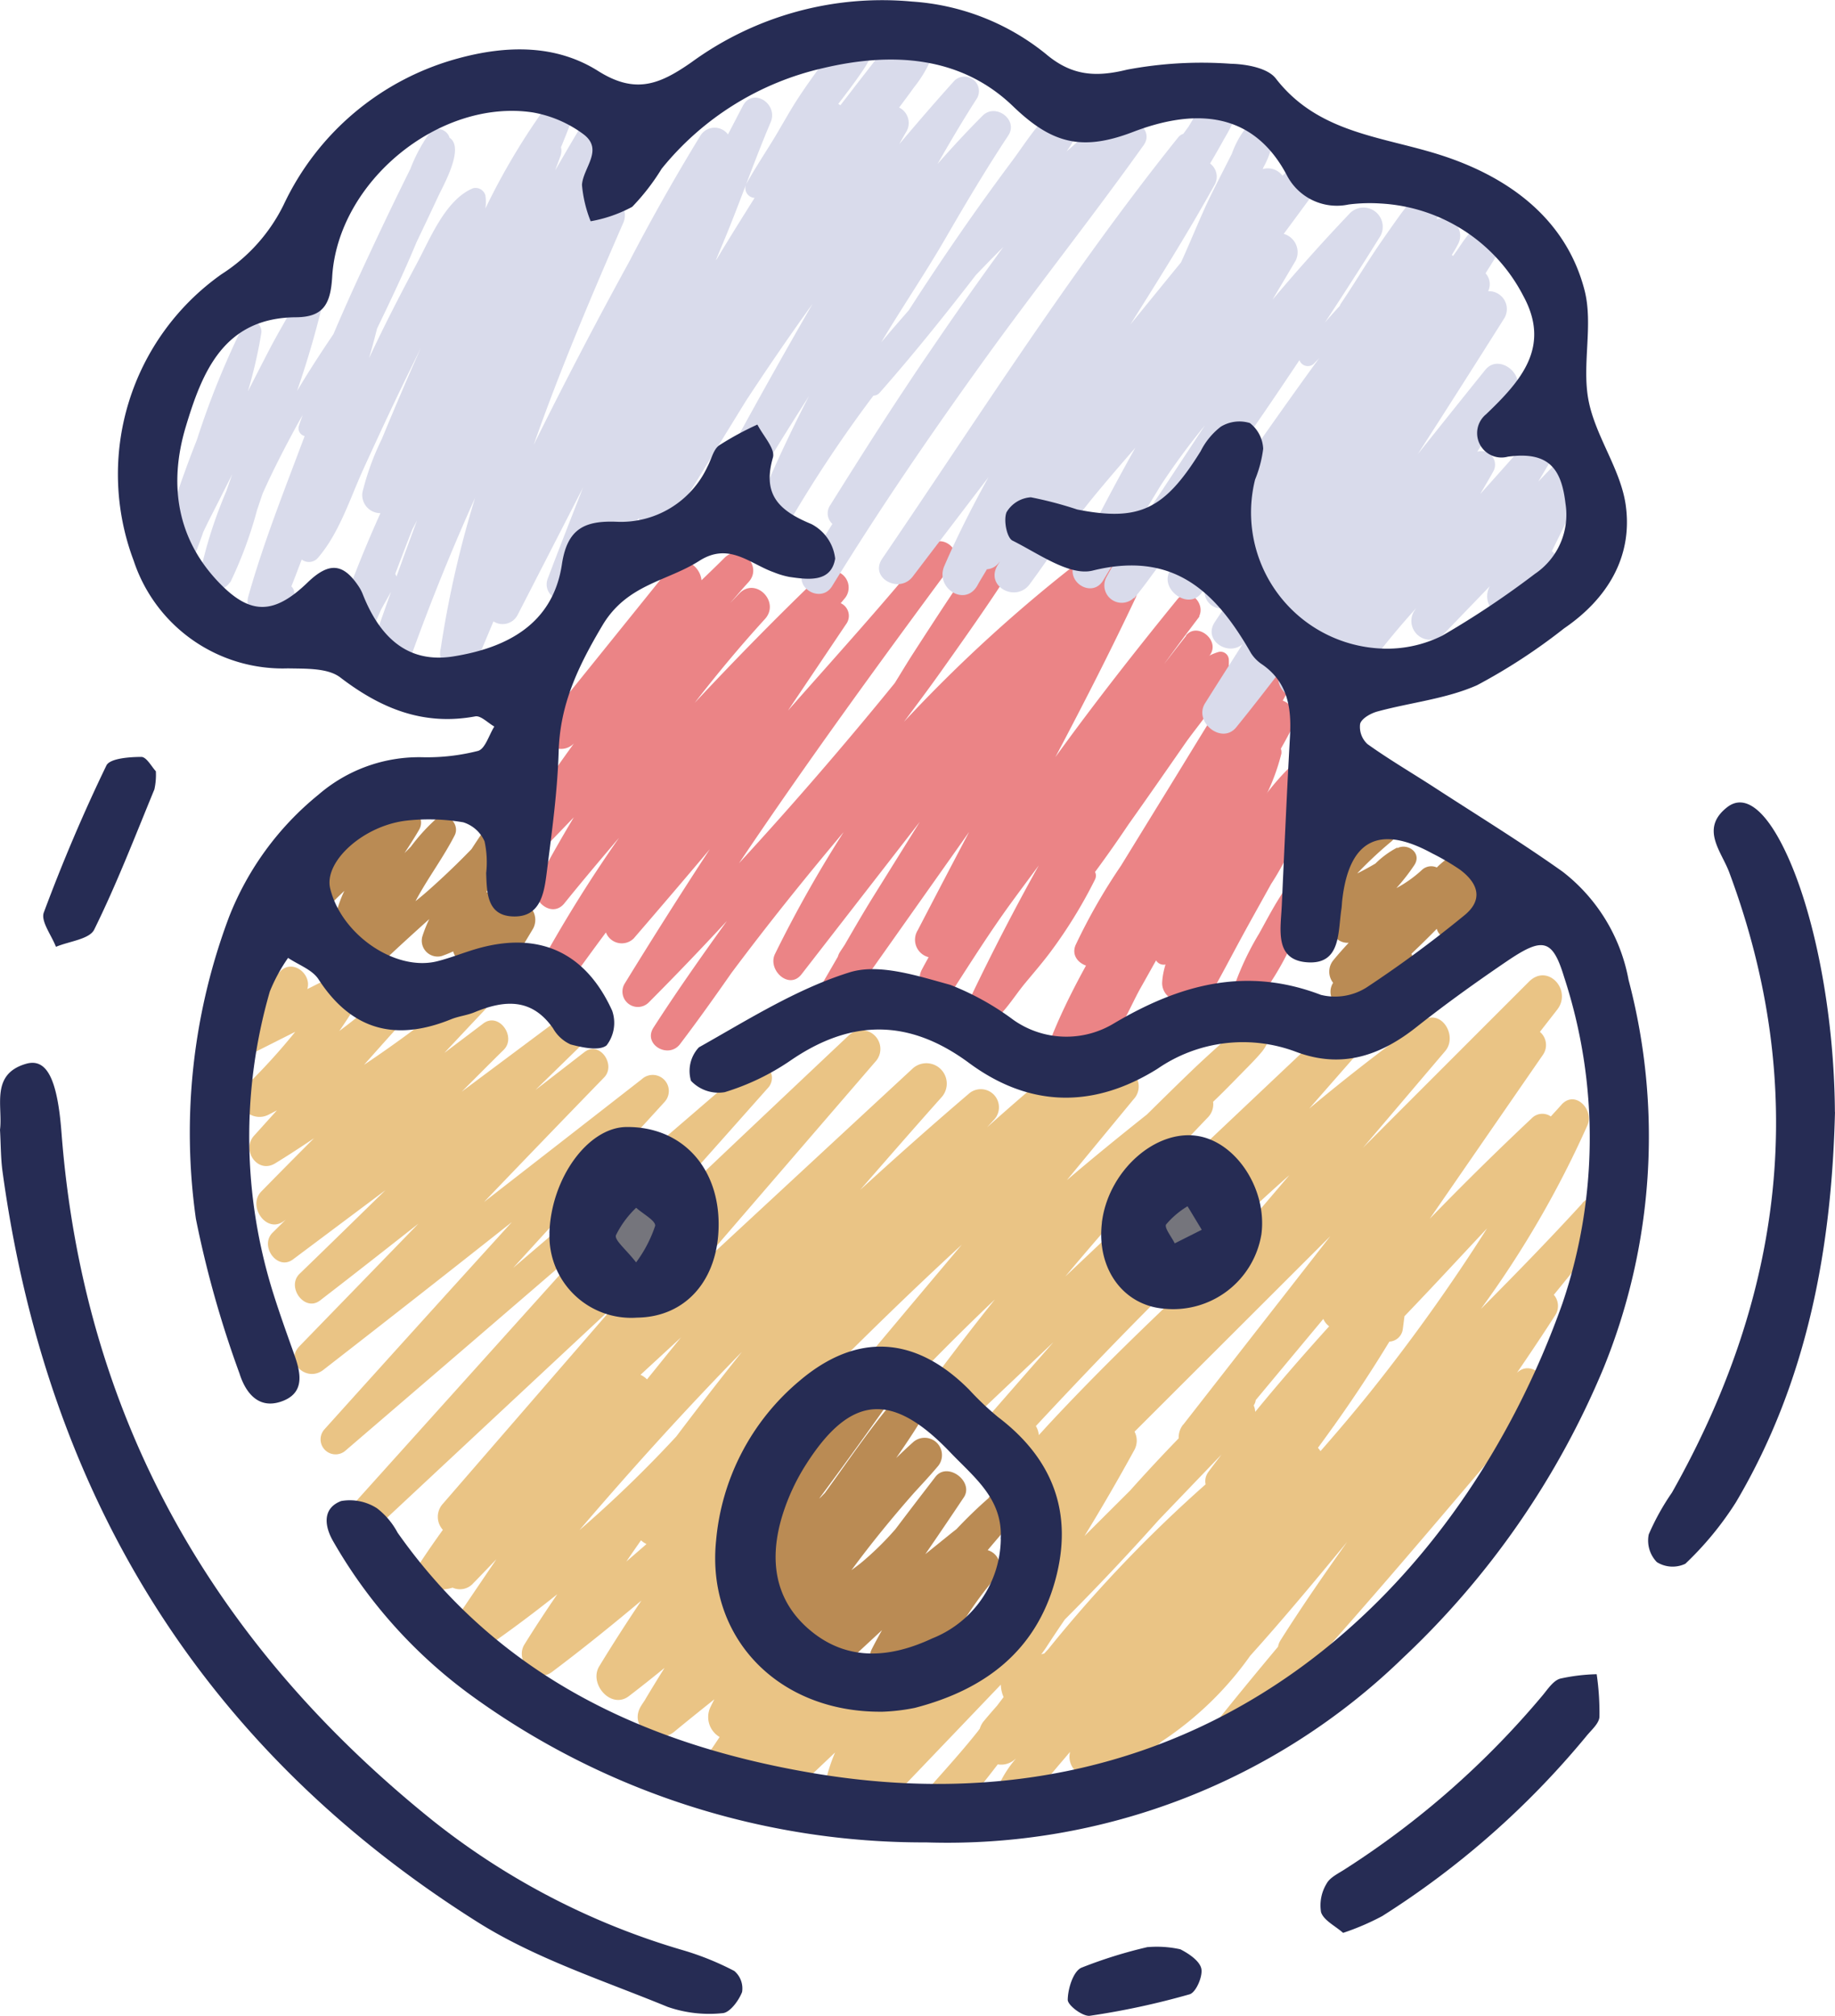 <svg id="_39" data-name="39" xmlns="http://www.w3.org/2000/svg" width="124.049" height="136.295" viewBox="0 0 124.049 136.295">
  <g id="Group_17231" data-name="Group 17231" transform="translate(10.571 1.768)">
    <path id="Path_18266" data-name="Path 18266" d="M244.913,251.468c-1.394-6.292-9.545,1.068-2.749,2.7-.152-.019-.3-.042-.455-.061a2.6,2.6,0,0,0,3.069-1.93l-.023.055a1.845,1.845,0,0,0,.158-.771Z" transform="translate(-172.782 -170.395)" fill="#75757c"/>
    <path id="Path_18267" data-name="Path 18267" d="M131.654,250.695c-.265-3.395-6.057-2.972-5.305.542v-.019c.545,4.227,5.6,3.54,5.308-.523Z" transform="translate(-96.103 -169.987)" fill="#75757c"/>
    <g id="Group_17230" data-name="Group 17230">
      <path id="Path_18268" data-name="Path 18268" d="M237.97,147.008c-3.059,3.32-5.382,7.493-7.667,11.365-1.133,1.92-2.23,3.879-3.224,5.876-.52,1.046-1.046,2.094-1.494,3.172a4.55,4.55,0,0,0-.591,3,.747.747,0,0,0,.907.516c1.765-.674,2.665-3.285,3.537-4.824.349-.616.694-1.236,1.039-1.852a.6.6,0,0,0,1.036-.01c1.368-2.275,2.772-4.531,4.085-6.841.632-1.113,1.262-2.236,1.823-3.388a14.262,14.262,0,0,0,1.526-3.734.677.677,0,0,0-.036-.336c.294-.516.578-1.039.839-1.571.539-1.094-.858-2.372-1.778-1.371Z" transform="translate(-162.896 -101.096)" fill="#eb8486"/>
      <path id="Path_18269" data-name="Path 18269" d="M222.492,136.565c-1.907.555-3.053,2.8-4.156,4.324-1.362,1.872-2.727,3.74-4.069,5.624a85.007,85.007,0,0,0-7.312,11.494c-.326.658.494,1.381,1.055.813a83.959,83.959,0,0,0,8.387-10.578c1.3-1.83,2.575-3.669,3.853-5.508,1.117-1.6,3.046-3.569,2.943-5.637a.559.559,0,0,0-.7-.532Z" transform="translate(-150.693 -94.251)" fill="#eb8486"/>
      <path id="Path_18270" data-name="Path 18270" d="M234.809,138.51a1.439,1.439,0,0,0-1.552.084.545.545,0,0,0,0,.9,55.039,55.039,0,0,0-3.007,5.179c-1.21,2.2-2.391,4.424-3.6,6.628-2.31,4.214-5.15,8.364-6.886,12.859-.229.594.616.994,1.023.594,3.424-3.359,5.9-7.925,8.251-12.059,1.21-2.12,2.369-4.276,3.424-6.476a30.2,30.2,0,0,0,2.707-6.851.783.783,0,0,0-.352-.865Z" transform="translate(-159.39 -95.457)" fill="#eb8486"/>
      <path id="Path_18271" data-name="Path 18271" d="M263.261,182.455a.6.6,0,0,0-.887-.51,2.071,2.071,0,0,0-.587.355,3.835,3.835,0,0,0-.5.594c-.242.339-.458.707-.678,1.058-.474.758-.891,1.562-1.326,2.343a19.379,19.379,0,0,0-2.13,4.986.669.669,0,0,0,1.11.645,19.215,19.215,0,0,0,3.011-4.466c.416-.794.871-1.578,1.242-2.394.174-.384.352-.765.52-1.152a3.38,3.38,0,0,0,.242-.749,2.183,2.183,0,0,0-.013-.71Z" transform="translate(-184.731 -124.952)" fill="#eb8486"/>
      <path id="Path_18272" data-name="Path 18272" d="M253.106,157.511a7.455,7.455,0,0,0-.971.555c-.274.226-.532.474-.784.723a18.278,18.278,0,0,0-1.542,1.836,45.985,45.985,0,0,0-2.73,3.892q-1.215,1.931-2.259,3.959c-.71,1.388-1.749,3.027-1.82,4.614a1.193,1.193,0,0,0,.529,1.01,12.3,12.3,0,0,0-.745,2.875.646.646,0,0,0,1.094.452,19.6,19.6,0,0,0,2.391-3.55c.707-1.233,1.359-2.491,2.036-3.74s1.375-2.488,2.062-3.73a18.625,18.625,0,0,0,1.93-3.9.757.757,0,0,0-.187-.82c.316-.468.642-.933.929-1.42.2-.339.41-.691.581-1.046s.2-.7.329-1.052c.177-.478-.439-.894-.842-.649Z" transform="translate(-175.008 -108.408)" fill="#eb8486"/>
      <path id="Path_18273" data-name="Path 18273" d="M239.122,132.861l.023-.042a.916.916,0,0,0-1.584-.916c0-.006-.01-.013-.013-.019-.423.587-.826,1.187-1.233,1.784-.607.62-1.3,1.191-1.833,1.73a.545.545,0,0,0,.129.868c-1.281,2.023-2.517,4.076-3.772,6.115q-1.6,2.6-3.2,5.205a39.44,39.44,0,0,0-3.066,5.363c-.336.807.378,1.423,1.11,1.468a10.989,10.989,0,0,0-1.468,4.327.957.957,0,0,0,1.617.668c1.633-1.559,2.427-4.095,3.443-6.083,1.1-2.143,2.246-4.26,3.4-6.37,2.317-4.224,4.75-8.383,7.044-12.62a.993.993,0,0,0-.6-1.481Z" transform="translate(-162.434 -90.815)" fill="#eb8486"/>
      <path id="Path_18274" data-name="Path 18274" d="M152.821,118.211c-.507.639-1,1.281-1.5,1.926q1.186-1.631,2.4-3.23l-.023-.013c.436-.926-.749-2.036-1.475-1.142-2.817,3.462-5.605,7.015-8.248,10.671,1.875-3.546,3.7-7.112,5.405-10.726a1.066,1.066,0,0,0-.59-1.494c.152-.268.313-.529.461-.8.42-.742-.668-1.675-1.229-.949-.2.261-.4.529-.6.791a.8.8,0,0,0-1.213-.529c-.058.042-.11.087-.168.132h0a.046.046,0,0,0-.01.006,100.089,100.089,0,0,0-12.288,11.178c.839-1.123,1.681-2.246,2.491-3.388,1.055-1.488,2.11-2.975,3.133-4.482.513-.752,1.016-1.51,1.5-2.278.439-.694.984-1.371.72-2.22a.815.815,0,0,0-.778-.591c-.891.074-1.271.665-1.768,1.349-.536.739-1.058,1.484-1.568,2.243-1.049,1.555-2.068,3.13-3.088,4.708-.436.674-.845,1.362-1.268,2.043q-5.082,6.254-10.526,12.178c4.634-6.9,9.526-13.608,14.482-20.307.642-.868-.82-2.007-1.507-1.162-3.1,3.808-6.412,7.461-9.665,11.146q1.96-2.909,3.914-5.821a.942.942,0,0,0-.352-1.436c.077-.09.155-.184.232-.278a1.137,1.137,0,0,0-1.607-1.607c-2.917,2.791-5.737,5.676-8.493,8.619,1.507-1.946,3.082-3.837,4.744-5.66,1.055-1.158-.632-2.872-1.73-1.73-.21.216-.416.439-.626.655.419-.471.82-.958,1.249-1.423,1-1.094-.574-2.691-1.633-1.633-.51.51-1.029,1.007-1.546,1.507-.09-1.007-1.333-1.83-2.117-.858q-4.114,5.107-8.229,10.21a1.2,1.2,0,0,0,1.7,1.7l.023-.023c-1.388,1.926-2.746,3.879-4.034,5.876a1.167,1.167,0,0,0,1.826,1.407c.733-.765,1.468-1.523,2.2-2.285-.865,1.446-1.7,2.911-2.485,4.4-.587,1.113.965,2.507,1.843,1.42,1.21-1.5,2.452-2.972,3.7-4.437a95.028,95.028,0,0,0-5.6,9.055,1.134,1.134,0,0,0,1.955,1.146c.9-1.278,1.826-2.543,2.756-3.8a1.148,1.148,0,0,0,1.878.407q2.59-3,5.144-6.031-2.957,4.526-5.776,9.122a1.041,1.041,0,0,0,1.63,1.255q2.7-2.711,5.3-5.524c-1.7,2.369-3.385,4.756-4.96,7.206-.745,1.158,1.062,2.175,1.83,1.068,1.184-1.559,2.32-3.159,3.443-4.766,2.427-3.253,4.973-6.422,7.583-9.523a84.455,84.455,0,0,0-4.64,8.238c-.529,1.075.945,2.465,1.788,1.381q4-5.155,8-10.31-1.539,2.473-3.078,4.944c-.687,1.1-1.336,2.223-1.985,3.346-.106.165-.216.329-.323.49a1.218,1.218,0,0,0-.155.339c-.691,1.2-1.384,2.4-2.114,3.585-.652,1.055,1.01,2.023,1.662.971.658-1.068,1.349-2.114,2.043-3.159a1.24,1.24,0,0,0,.684-.494l6.6-9.339q-1.752,3.33-3.479,6.654a1.216,1.216,0,0,0,.739,1.814c-.152.284-.313.565-.461.852a1.257,1.257,0,0,0,2.168,1.268c1.249-1.933,2.459-3.843,3.814-5.712.636-.874,1.284-1.739,1.926-2.611q-2.406,4.322-4.543,8.78a1.171,1.171,0,0,0,1.83,1.413c.687-.681,1.194-1.52,1.814-2.262.568-.684,1.146-1.355,1.681-2.068a32.3,32.3,0,0,0,3.014-4.9c.326-.649-.61-1.21-.978-.571q-.784,1.36-1.694,2.636,4.865-8.863,10.475-17.293c.649-.981-.9-2.22-1.652-1.275Z" transform="translate(-83.201 -77)" fill="#eb8486"/>
      <path id="Path_18275" data-name="Path 18275" d="M229.669,42.142c-.323.336-.645.674-.968,1.01.394-.671.8-1.329,1.191-2,.539-.939-.791-2.056-1.542-1.191-1.178,1.355-2.375,2.7-3.575,4.034.294-.51.6-1.01.881-1.526a.923.923,0,0,0-1.081-1.339c.865-1.317,1.726-2.633,2.569-3.966.765-1.213-1.094-2.72-2.027-1.565-1.53,1.9-3.046,3.8-4.569,5.708q2.933-4.56,5.821-9.145a1.207,1.207,0,0,0-1.058-1.881,1.1,1.1,0,0,0-.174-1.213c.261-.426.549-.849.781-1.294a1.835,1.835,0,0,0,.232-1.739.863.863,0,0,0-.749-.429c-1.065-.045-1.81,1.41-2.362,2.152-.035.048-.068.1-.1.142-.023-.029-.055-.045-.081-.074.142-.236.287-.468.41-.713a1.19,1.19,0,0,0-.3-1.52,1.25,1.25,0,0,0-1.152-.171,3.43,3.43,0,0,0,.452-1.346.872.872,0,0,0-1.3-.745,3.111,3.111,0,0,0-.942.916c-.255.332-.516.665-.762,1.007-.461.645-.916,1.291-1.362,1.943-.884,1.3-1.684,2.646-2.565,3.947a.533.533,0,0,0-.055.126c-.336.368-.671.739-1,1.123,1.271-1.936,2.527-3.882,3.746-5.847a1.3,1.3,0,0,0-2.033-1.568q-2.725,2.861-5.266,5.883c.526-.887,1.055-1.772,1.575-2.659a1.289,1.289,0,0,0-.81-1.8q1.215-1.641,2.423-3.288c.768-1.049-.9-2.272-1.778-1.371-.242.245-.487.487-.729.733a1.22,1.22,0,0,0-1.339-.452l.058-.136a5.375,5.375,0,0,0,.684-2.949.8.8,0,0,0-1.158-.471,6.1,6.1,0,0,0-1.668,2.517c-.429.842-.858,1.681-1.281,2.527-.794,1.578-1.42,3.22-2.159,4.821-1.146,1.4-2.281,2.8-3.424,4.2,1.949-3.1,3.892-6.192,5.67-9.4a1.115,1.115,0,0,0-.278-1.488q.484-.818.942-1.649a12.375,12.375,0,0,0,1.349-3.162.938.938,0,0,0-1.555-.907,15.511,15.511,0,0,0-1.943,2.811c-.084.142-.171.281-.255.423-.119.158-.232.319-.349.478a.714.714,0,0,0-.336.226c-7.254,9.051-13.495,18.919-20.02,28.5-.884,1.3,1.155,2.4,2.065,1.207q2.556-3.359,5.118-6.715c-1.081,1.965-2.1,3.959-2.982,6-.645,1.488,1.407,2.807,2.239,1.31.2-.368.429-.723.639-1.087a1.122,1.122,0,0,0,.787-.413c.032-.039.061-.077.094-.113-.052.087-.11.174-.161.261-.858,1.42,1.236,2.546,2.175,1.271,1.439-1.949,2.759-4.014,4.3-5.886.926-1.129,1.881-2.233,2.84-3.337q-2.159,3.863-4.111,7.8c-.642,1.294,1.226,2.42,1.952,1.142q1.936-3.214,3.892-6.422a48.738,48.738,0,0,1,2.975-4.04L203.6,43.245c-1.368,2.094-2.9,4.153-4.085,6.354a1.175,1.175,0,0,0,1.843,1.417l.023.023c.452-.549.881-1.12,1.3-1.7q1.336-1.752,2.672-3.5a.434.434,0,0,0,.055-.481c.084-.123.165-.245.248-.365q2.086-3.016,4.176-6.028c.92-1.329,1.82-2.678,2.724-4.024a.6.6,0,0,0,.971.245c.116-.129.242-.248.361-.378-3.427,4.715-6.731,9.526-10.042,14.311-.839,1.21,1.142,2.772,2.062,1.591.087-.11.171-.219.255-.329a1.135,1.135,0,0,0,1.291,1.336c-.21.316-.423.629-.629.945-.8,1.229.923,2.33,1.891,1.475-.849,1.333-1.7,2.662-2.54,4-.791,1.262,1.133,2.827,2.107,1.626,1.013-1.246,1.994-2.514,2.972-3.785-.61,1.194,1.191,2.569,2.11,1.459.071-.087.132-.177.2-.265h0l.026-.036c.513-.655.978-1.342,1.446-2.03a1.159,1.159,0,0,0,1.943.784l.016.016c.426-.516.833-1.046,1.223-1.581.71-.887,1.452-1.759,2.217-2.607-.052.084-.106.161-.158.245a1.273,1.273,0,0,0,1.991,1.536q1.573-1.631,3.149-3.266l-.029.058a1.391,1.391,0,0,0,1.368,2,1.057,1.057,0,0,0,.813-.365q1.075-1.142,2.149-2.281a1.189,1.189,0,0,0-.1-1.788c.687-1.391,1.362-2.785,2.062-4.166.639-1.258-.965-2.662-2.023-1.562Z" transform="translate(-135.282 -12.358)" fill="#d9dbeb"/>
      <path id="Path_18276" data-name="Path 18276" d="M97.779,12.184c-.1.1-.194.207-.294.307a1.133,1.133,0,0,0-1.439-.074c-.6.5-1.171,1.026-1.759,1.539A7,7,0,0,0,95.5,11.177a.711.711,0,0,0-1.029-.791c-1.626.794-2.8,2.782-3.85,4.195-1.194,1.6-2.365,3.22-3.5,4.866-1.184,1.713-2.352,3.459-3.485,5.228-.626.726-1.268,1.446-1.875,2.188.068-.113.129-.226.2-.339,1.365-2.256,2.84-4.443,4.159-6.722,1.355-2.346,2.736-4.666,4.23-6.928.7-1.062-.862-2.217-1.736-1.339-1.055,1.055-2.065,2.152-3.049,3.266.858-1.5,1.736-2.995,2.678-4.453A.979.979,0,0,0,86.71,9.166c-1.271,1.413-2.511,2.849-3.734,4.3.168-.3.332-.6.507-.891a1.169,1.169,0,0,0-.51-1.591c.332-.452.671-.894.994-1.352A8.576,8.576,0,0,0,85.2,7.553a1.269,1.269,0,0,0,.145-.6c.006-.048.026-.09.032-.139l-.045.026a1.342,1.342,0,0,0-1.981-1.188,6.405,6.405,0,0,0-1.978,2.114c-.6.781-1.21,1.552-1.807,2.336-.187.245-.381.487-.568.733a1.08,1.08,0,0,0-.142-.094c.458-.6.923-1.2,1.355-1.82.526-.755,1.907-2.623.384-3.149-1.142-.394-2.1,1.317-2.659,2.052-.665.874-1.3,1.765-1.9,2.691-.571.894-1.075,1.83-1.63,2.733-.591.958-1.21,1.9-1.759,2.888a.66.66,0,0,0,.552.958c-.862,1.371-1.72,2.743-2.552,4.13-.023.026-.042.052-.065.081.152-.365.3-.729.455-1.091,1.142-2.72,2.094-5.518,3.249-8.235.532-1.255-1.22-2.381-1.885-1.1-.336.642-.668,1.284-1,1.923a1.128,1.128,0,0,0-1.875.1q-2.551,4.172-4.8,8.5-3.364,6.128-6.457,12.385c1.772-5.06,3.882-10.01,6.018-14.928a1.3,1.3,0,0,0-2.043-1.546Q63.375,14.8,64.532,12.3a1.328,1.328,0,0,0-2.291-1.339c-.858,1.413-1.694,2.836-2.52,4.269.116-.326.242-.652.358-.978a1,1,0,0,0,.032-.578c.329-.8.649-1.6.929-2.41.371-1.065-1.1-1.465-1.675-.707A45.763,45.763,0,0,0,55,17.815a2.94,2.94,0,0,0,0-.891.685.685,0,0,0-.842-.478c-1.852.768-2.885,3.391-3.779,5.06-1.123,2.1-2.21,4.214-3.217,6.37-.01.023-.023.045-.032.071.2-.668.374-1.342.549-2.02.913-1.891,1.814-3.788,2.623-5.731.013-.026.019-.055.032-.081.5-1.049,1-2.094,1.488-3.146.326-.7,1.8-3.269.755-3.943-.129-.529-.942-.845-1.313-.368a10.691,10.691,0,0,0-1.326,2.456c-.261.532-.526,1.065-.787,1.6-.855,1.749-1.681,3.508-2.5,5.273q-1,2.154-1.926,4.324c-.852,1.258-1.678,2.53-2.456,3.84a65.024,65.024,0,0,0,2.049-7.28.7.7,0,0,0-1.268-.529l-.026-.016c-.226.461-.429.929-.639,1.4-.61,1.2-1.336,2.372-1.952,3.556-.5.962-.994,1.93-1.488,2.895a32.028,32.028,0,0,0,.907-3.937c.11-.7-.836-1.239-1.226-.516A56.516,56.516,0,0,0,35.5,33.446,76.337,76.337,0,0,0,32.8,41.555a1.136,1.136,0,0,0,2.188.6c.006-.026.019-.052.026-.077.332-.784.636-1.584.916-2.394.378-.807.8-1.6,1.2-2.4.252-.5.507-1.007.758-1.507-.139.39-.274.784-.413,1.178a30.251,30.251,0,0,0-1.713,5.3,1.085,1.085,0,0,0,1.972.826c.006,0,.013.01.019.013A27.872,27.872,0,0,0,39.565,38.2c.126-.374.252-.752.381-1.126.671-1.5,1.42-2.959,2.2-4.4.161-.3.332-.6.5-.9-.081.242-.171.478-.248.723a.539.539,0,0,0,.384.7c-.019.048-.035.1-.055.148-1.326,3.54-2.74,7.09-3.763,10.729a1.247,1.247,0,0,0,.858,1.51,1.657,1.657,0,0,0,2.227-1.968.59.59,0,0,0-.165-.255c.242-.6.468-1.21.7-1.817a.8.8,0,0,0,1.071-.084c1.481-1.7,2.2-4.072,3.13-6.1.958-2.094,1.926-4.185,2.936-6.254l.91-1.859c-.426.965-.852,1.93-1.265,2.9Q48.671,31.766,48,33.394A17.674,17.674,0,0,0,46.69,37a1.228,1.228,0,0,0,1.217,1.41,82.767,82.767,0,0,0-3.117,7.958c-.387,1.326,1.417,1.885,2.068.868a.057.057,0,0,1,.016.013c.387-.745.733-1.517,1.065-2.3.226-.413.455-.816.684-1.223q-.958,2.686-1.878,5.386c-.561,1.659,2.049,2.362,2.614.72Q51.547,43.5,54.306,37.37a69.836,69.836,0,0,0-2.32,10.171,1.3,1.3,0,0,0,2.514.694c.342-.839.7-1.672,1.046-2.507a1.141,1.141,0,0,0,1.62-.41L61.6,36.682c-.8,2.049-1.607,4.1-2.385,6.16-.5,1.329,1.71,2.275,2.31.975.378-.813.768-1.62,1.152-2.43A.975.975,0,0,0,64.1,40.98c.413-.752.842-1.494,1.265-2.243a1.192,1.192,0,0,0,2.156.365L72.6,30.842q2.188-3.345,4.521-6.589-3.437,5.954-6.689,12.017a1.213,1.213,0,0,0,2.094,1.223c1.433-2.343,2.875-4.685,4.353-7.006a98.616,98.616,0,0,0-4.243,9.374c-.439,1.139,1.375,1.868,1.956.823a88.451,88.451,0,0,1,6.644-10.223.548.548,0,0,0,.423-.2c2.252-2.556,4.411-5.247,6.5-7.951.613-.639,1.229-1.275,1.859-1.9q-2.493,3.417-4.869,6.918c-.532.768-1.052,1.546-1.568,2.323q-1.089,1.641-2.159,3.3-1.568,2.449-3.108,4.918a.966.966,0,0,0,.145,1.268q-.963,1.544-1.92,3.095c-.745,1.213,1.162,2.323,1.9,1.113,3.188-5.186,6.638-10.229,10.194-15.17s7.348-9.707,10.875-14.657c.742-1.039-.871-2.22-1.739-1.342ZM48.991,42.7a.675.675,0,0,0-.084-.184c.384-1.013.765-2.023,1.158-3.017.106-.2.21-.4.316-.6Q49.675,40.793,48.991,42.7Z" transform="translate(-32.759 -5.482)" fill="#d9dbeb"/>
      <path id="Path_18277" data-name="Path 18277" d="M286.585,175.542a1.039,1.039,0,0,0-1.036-.913,1.713,1.713,0,0,0-.71.213c-.09.052-.177.113-.265.171a4.978,4.978,0,0,0-.671.549c-.161.155-.3.332-.455.5a3.626,3.626,0,0,0,.355-.413.762.762,0,0,0-.116-.913.781.781,0,0,0-.913-.119,5.45,5.45,0,0,0-1.033.816.917.917,0,0,0-1.01.168,8.313,8.313,0,0,1-1.723,1.226,13.64,13.64,0,0,0,1.223-1.572c.513-.813-.468-1.494-1.158-1.129l-.01-.039a6.113,6.113,0,0,0-1.475,1.081c-.4.236-.81.458-1.226.668.023-.023.042-.052.065-.074a27.544,27.544,0,0,1,2.246-2.094c.678-.574-.184-1.53-.9-1.171a14.848,14.848,0,0,0-3.182,2.2,12.371,12.371,0,0,0-1.268,1.3,2.094,2.094,0,0,0-.7,1.943,1.371,1.371,0,0,0,1.665.945,2.227,2.227,0,0,0,.6-.281,4.381,4.381,0,0,0-.252.565,1.1,1.1,0,0,0,1.146,1.355c-.348.378-.691.758-1.013,1.152a1.219,1.219,0,0,0-.039,1.555,1.126,1.126,0,0,0,1.22,1.7,8.768,8.768,0,0,0,3.988-3.024.619.619,0,0,0,.09-.642c.581-.555,1.152-1.113,1.713-1.688v.006a.9.9,0,0,0,.552.62.919.919,0,0,0,.849-.048,2.331,2.331,0,0,0,.736-.662c.11-.168.219-.339.323-.51s.219-.361.339-.536c.055-.077.107-.158.165-.236.032-.042.061-.084.094-.129,0-.006.013-.016.019-.026s.006-.006.006-.01c.032-.042.068-.084.1-.123.068-.081.136-.161.207-.242.132-.152.271-.3.413-.439s.29-.278.426-.426l.213-.232a1.822,1.822,0,0,0,.381-.623.029.029,0,0,1-.016,0,1.065,1.065,0,0,0,.035-.416Z" transform="translate(-195.18 -118.549)" fill="#ba8b54"/>
      <path id="Path_18278" data-name="Path 18278" d="M76.068,175.8c-.184.11-.368.216-.552.326a.861.861,0,0,1,.01-.09,1.048,1.048,0,0,0-.913-1.016c.581-1.084,1.155-2.165,1.668-3.285a1.009,1.009,0,0,0-1.743-1.016c-.326.455-.632.92-.936,1.388-.261.268-.523.536-.791.8q-1.031,1.021-2.114,1.981c-.287.255-.581.5-.878.736.042-.081.084-.161.129-.242.787-1.43,1.775-2.756,2.514-4.2.419-.82-.671-1.8-1.342-1.036a12.736,12.736,0,0,0-1.61,1.788c-.142.152-.294.294-.439.445.342-.529.687-1.055,1-1.6a.957.957,0,0,0-1.5-1.155c-.229.236-.468.458-.713.681a.648.648,0,0,0-1-.542,16.633,16.633,0,0,0-2.82,2.394,12.41,12.41,0,0,0-2.317,2.982c-.536,1.075.842,2.317,1.743,1.342q.745-.8,1.542-1.549a7.493,7.493,0,0,0-.662,2.13c-.11.852.82,1.175,1.478.91-.113.281-.229.558-.316.845a1.144,1.144,0,0,0,1.9,1.1c1.094-1.049,2.214-2.062,3.34-3.078a8.826,8.826,0,0,0-.471,1.188,1.073,1.073,0,0,0,1.31,1.31,8.149,8.149,0,0,0,.778-.313,1.334,1.334,0,0,0,1.329.962c-.016.155-.029.31-.042.465a.907.907,0,0,0,1.359.778,4.61,4.61,0,0,0,1.539-1.707c.4-.678.807-1.352,1.213-2.03a1.248,1.248,0,0,0-1.694-1.694Z" transform="translate(-52.299 -116.465)" fill="#ba8b54"/>
      <path id="Path_18279" data-name="Path 18279" d="M168.605,297.578c-.755.658-1.488,1.368-2.194,2.117-.119.094-.242.187-.358.281-.581.471-1.162.939-1.746,1.41.862-1.255,1.72-2.517,2.562-3.782.813-1.071-1.046-2.52-1.878-1.449-.061.081-.123.161-.187.242h0c0,.006-.006.01-.01.016q-1.263,1.636-2.511,3.288a20.575,20.575,0,0,1-2.233,2.2c-.239.2-.49.381-.736.568,1.323-1.8,2.74-3.533,4.224-5.221.532-.581,1.071-1.155,1.581-1.762a1.171,1.171,0,0,0-1.655-1.655c-.384.342-.755.7-1.126,1.052.555-.8,1.1-1.6,1.6-2.423-.01-.006-.019-.01-.029-.016.529-1.113-.887-2.456-1.788-1.384-1.63,1.936-3.053,4.053-4.54,6.1-.019.026-.039.052-.058.081-.094.094-.184.194-.277.287-.039.035-.077.068-.116.1q2.207-2.972,4.343-5.989c.771-1.084-1.033-2.5-1.862-1.436-1.565,2.01-3.12,4.024-4.644,6.067q-1.118,1.505-2.239,3.011a35.089,35.089,0,0,0-2.31,3.175c-.752,1.288.9,2.356,1.949,1.5.29-.236.568-.487.852-.726-.029.048-.065.094-.094.142a1.348,1.348,0,0,0,1.023,1.93c-.223.365-.449.733-.665,1.1a1.371,1.371,0,0,0,1.862,1.862c.494-.277.975-.584,1.449-.9-.539,1.2,1.181,2.3,2.185,1.381.8-.736,1.6-1.481,2.4-2.223-.239.426-.471.852-.687,1.278-.636,1.258,1,2.733,2.049,1.581.474-.52.939-1.055,1.4-1.6a1.09,1.09,0,0,0,1.768-.148,25.344,25.344,0,0,1,3.1-4.618,1.136,1.136,0,0,0-.487-1.9c.552-.652,1.107-1.3,1.662-1.949.929-1.094-.536-2.62-1.6-1.6Z" transform="translate(-112.325 -198.074)" fill="#ba8b54"/>
      <path id="Path_18280" data-name="Path 18280" d="M138.151,218.537c-2.223,2.433-4.531,4.8-6.864,7.148a68.045,68.045,0,0,0,7.206-12.424c.461-1.068-.855-2.43-1.775-1.368-.226.261-.468.513-.7.774a1,1,0,0,0-1.284.116q-3.529,3.32-6.9,6.8,3.829-5.552,7.661-11.1a1.162,1.162,0,0,0-.216-1.536l1.168-1.5c1.029-1.323-.639-3.156-1.9-1.9q-5.615,5.615-11.226,11.236,2.778-3.267,5.554-6.534c.881-1.036-.287-2.943-1.565-2.03-2.623,1.875-5.157,3.856-7.625,5.915q1.563-1.786,3.127-3.569a1.322,1.322,0,0,0-1.868-1.868l-10.6,10.02a3.14,3.14,0,0,1,1.6-.516,2.994,2.994,0,0,1,2.107.874,3.036,3.036,0,0,1,.874,2.107,3,3,0,0,1-.084.645c1.158-1.078,2.317-2.149,3.5-3.191q-2.851,3.35-5.7,6.7a2.9,2.9,0,0,1-2.114,1.643c-.261.255-.513.516-.758.752-.858.826-1.72,1.655-2.569,2.491-1.655,1.626-3.285,3.288-4.869,4.982-.313.332-.616.671-.926,1.007a1.392,1.392,0,0,0-.2-.613c2.7-2.9,5.441-5.773,8.242-8.574-.106-.013-.213-.019-.316-.042a3.033,3.033,0,0,1-2.081-3.669,7.388,7.388,0,0,1,1.3-2.7l-5.16,4.879q4.647-5.547,9.658-10.778a1.268,1.268,0,0,0,.339-1.039l.21-.2c.71-.684,1.394-1.4,2.085-2.1.345-.352.691-.707,1.007-1.087a2.734,2.734,0,0,0,.571-1.291.681.681,0,0,0-.826-.826,2.458,2.458,0,0,0-1.207.458q-.576.45-1.116.945c-.733.662-1.468,1.323-2.178,2.007-1.016.975-2.017,1.965-3.02,2.953-1.826,1.452-3.637,2.924-5.412,4.44q2.256-2.735,4.508-5.466a1.262,1.262,0,0,0-1.258-2.085,1.391,1.391,0,0,0-2.256-1.433c-2.194,1.73-4.308,3.55-6.386,5.408.158-.168.31-.342.468-.51a1.226,1.226,0,0,0-1.733-1.733c-2.481,2.117-4.915,4.285-7.315,6.476,1.823-2.088,3.64-4.179,5.483-6.244a1.379,1.379,0,0,0-1.949-1.949q-7.241,6.709-14.479,13.421,5.983-6.946,11.969-13.892a1.265,1.265,0,0,0-1.788-1.788q-5.349,5.044-10.681,10.1c.01.01.019.016.029.026a3.755,3.755,0,0,1,1.065,2.456,3.437,3.437,0,0,1-.41,1.559c-.11.255-.042.226.029.068a2.33,2.33,0,0,1-.971,1.288,3.28,3.28,0,0,1-.836,2.44,3.033,3.033,0,0,1-4.218,0c-2.478-2.259-1.1-5.957,1.123-7.809a3.175,3.175,0,0,1,3.856-.332q2.759-3.1,5.518-6.209a1,1,0,0,0-1.417-1.417q-7.875,6.8-15.783,13.556,5.116-5.61,10.233-11.217a1.089,1.089,0,0,0-1.539-1.539Q69.24,214.3,63.9,218.45q4.047-4.226,8.119-8.422c.829-.852-.31-2.5-1.326-1.717-.074.058-.148.113-.223.171h0q-1.544,1.2-3.091,2.391,1.781-1.738,3.563-3.479c.887-.868-.316-2.552-1.365-1.768l-7.183,5.363c.945-.939,1.881-1.888,2.833-2.824.891-.874-.323-2.582-1.378-1.784-.874.665-1.755,1.326-2.63,1.988.92-.981,1.839-1.965,2.765-2.94a.968.968,0,0,0-1.368-1.368,79.7,79.7,0,0,1-6.828,5.115c.713-.8,1.423-1.6,2.146-2.4a1.162,1.162,0,0,0-1.642-1.643c-.7.623-1.43,1.2-2.175,1.755.536-.778,1.052-1.571,1.533-2.381a1.136,1.136,0,0,0-1.542-1.542c-.716.368-1.436.729-2.156,1.091.326-1-1-2.1-1.865-1.168l-3.734,4.027a1.124,1.124,0,0,0,1.355,1.759q1.713-.866,3.43-1.73a41.964,41.964,0,0,1-3.356,3.685c-1.062,1.039.278,2.507,1.5,1.943.21-.1.41-.213.616-.316-.516.571-1.033,1.146-1.549,1.717-.871.968.242,2.6,1.436,1.862.887-.542,1.755-1.113,2.62-1.694q-1.791,1.791-3.562,3.6c-.962.987.358,2.895,1.536,1.991l.113-.087c-.3.3-.594.591-.891.884-.887.887.319,2.6,1.388,1.8l6.241-4.673c-1.933,1.885-3.859,3.775-5.8,5.65-.91.878.339,2.611,1.388,1.8.077-.058.155-.119.232-.181h0a.047.047,0,0,0,.01-.006c2.143-1.652,4.269-3.324,6.4-5q-4.013,4.139-8.032,8.277c-1.049,1.081.484,2.478,1.607,1.607q6.394-4.966,12.746-9.994-6.346,6.985-12.659,14a1.014,1.014,0,0,0,1.433,1.433q8.379-7.193,16.741-14.4-8.049,8.95-16.1,17.9a1.121,1.121,0,0,0,1.584,1.584q8-7.473,16-14.937l-11.649,13.45a1.309,1.309,0,0,0-.013,1.778c-.529.733-1.046,1.475-1.542,2.233a1.186,1.186,0,0,0,.7,1.733,2.9,2.9,0,0,0,1.5-.058,1.2,1.2,0,0,0,1.41-.313c.523-.529,1.033-1.075,1.552-1.607q-1.457,2.144-2.907,4.292c-.278.361-.565.716-.842,1.078-.016.023-.035.042-.052.065h0c-.068.087-.139.174-.207.265-.891,1.168,1.142,2.756,2.052,1.581.265-.342.545-.674.81-1.016,1.8-1.233,3.559-2.54,5.26-3.9-.762,1.117-1.507,2.246-2.223,3.4-.678,1.091.742,2.694,1.859,1.859,2.065-1.549,4.072-3.175,6.05-4.831-.984,1.465-1.939,2.946-2.853,4.45-.713,1.175.8,2.936,2.01,2.01.813-.623,1.617-1.262,2.407-1.907q-.658,1.05-1.294,2.114c-.006.01-.006.019-.013.029-.09.142-.19.281-.278.426-.9,1.468,1.058,2.727,2.252,1.739.891-.739,1.8-1.462,2.7-2.185-.1.2-.21.407-.3.61a1.565,1.565,0,0,0,.658,1.939c-.4.6-.807,1.21-1.217,1.8-.933,1.359,1.052,2.665,2.175,1.678.591-.519,1.181-1.042,1.772-1.562-.061.113-.123.226-.181.339a1.394,1.394,0,0,0,2.178,1.681c1.033-.945,2.056-1.92,3.078-2.891a11.61,11.61,0,0,0-.684,2.156c-.223,1.107,1.262,2.32,2.12,1.233.3-.374.62-.729.929-1.091a1.054,1.054,0,0,0,1.694.132.176.176,0,0,0,.023-.029,1.24,1.24,0,0,0,.833-.41q3.146-3.287,6.289-6.576a2.221,2.221,0,0,0,.187.839c-.145.2-.294.387-.439.581-.307.349-.613.7-.907,1.055a1.422,1.422,0,0,0-.261.5c-.055.068-.1.139-.155.207-1.394,1.755-2.933,3.375-4.385,5.076a1.261,1.261,0,0,0,1.52,1.972,7.148,7.148,0,0,0,2.349-2.1.5.5,0,0,0,.084-.478c.62-.742,1.217-1.5,1.8-2.262a1.394,1.394,0,0,0,1.087-.277c.048-.039.1-.081.145-.119a7.63,7.63,0,0,0-1.623,3.1.71.71,0,0,0,1.029.791,9.844,9.844,0,0,0,2.759-2.575c.49-.594.994-1.178,1.494-1.768a1.328,1.328,0,0,0,.5,1.407c-.1.1-.2.2-.3.3-1.123,1.023.549,2.688,1.665,1.665,1.455-1.329,2.882-2.691,4.3-4.059a22.537,22.537,0,0,0,6.015-5.815c2.252-2.5,4.411-5.1,6.554-7.7-1.552,2.191-3.082,4.4-4.514,6.667a1.216,1.216,0,0,0-.165.429c-1.413,1.694-2.82,3.395-4.192,5.121-.842,1.062.549,2.565,1.53,1.53,7.1-7.512,13.727-15.518,20.436-23.379.975-1.142-.594-2.791-1.623-1.791.881-1.291,1.752-2.588,2.594-3.9a1.154,1.154,0,0,0-.1-1.375c1.217-1.488,2.423-2.982,3.6-4.5.916-1.175-.623-2.849-1.688-1.688Zm-41.959,2.807q-4.545,5.392-9.061,10.81a1.437,1.437,0,0,0-1.223-.845C89.266,227.914,92.677,224.571,96.191,221.344Zm-18.974,6.263c-.778.939-1.533,1.894-2.3,2.836a1.462,1.462,0,0,0-.439-.31l2.74-2.527Zm-3.692,15.144c.326-.478.655-.955.987-1.426a1.45,1.45,0,0,0,.371.252q-.678.591-1.359,1.178ZM76.9,234.3a82.1,82.1,0,0,1-6.554,6.341c3.53-4.134,7.183-8.167,10.988-12.059Q79.079,231.412,76.9,234.3Zm22.753,4.776c.116-.113.236-.223.352-.332a1.27,1.27,0,0,0,.019.194c-.1.094-.2.187-.3.281a6.517,6.517,0,0,1,.184,5.576,9.55,9.55,0,0,1-5.408,4.966c-.7.855-1.4,1.72-2.136,2.578.368-.674.745-1.342,1.126-2.007a1.537,1.537,0,0,0,.1-.242,12.576,12.576,0,0,1-6.251.4,7.6,7.6,0,0,1-6.157-8.835c-.413.4-.81.81-1.229,1.2.445-.626.907-1.239,1.362-1.859a9.069,9.069,0,0,1,1.342-3.04,15.879,15.879,0,0,1,3.1-3.3,5.833,5.833,0,0,1,3.637-3.55,5.6,5.6,0,0,1,2.985-.026c1.978-2.052,3.982-4.079,6.054-6.038-1.691,2.11-3.327,4.266-4.937,6.441a3.8,3.8,0,0,1,2.356,3.4c0,.026-.006.048-.006.074.042.048.077.1.116.148A1.352,1.352,0,0,0,95.985,234q3.2-3.035,6.405-6.07-3.18,3.635-6.357,7.27a9.749,9.749,0,0,1,.6.833,7.853,7.853,0,0,1,3.027,3.049Zm13.214-2.372a1.03,1.03,0,0,0-.187.836A91.869,91.869,0,0,0,102.029,248.7c-.09.094-.174.187-.261.281a.724.724,0,0,0-.2.058c.132-.184.258-.352.352-.5q.61-.939,1.242-1.859,3.272-3.282,6.357-6.738,2.12-2.212,4.24-4.421c-.3.394-.6.781-.894,1.178Zm-1.7-3.211a1.4,1.4,0,0,0-.307.936q-1.68,1.733-3.291,3.537l-3.078,3.069q1.747-2.851,3.356-5.789a1.315,1.315,0,0,0,.029-1.268q6.617-6.607,13.234-13.217Q116.142,227.128,111.171,233.5Zm4.766-1.291a.846.846,0,0,0,.136-.361q2.285-2.744,4.569-5.486a1.232,1.232,0,0,0,.394.5c-1.707,1.888-3.385,3.814-5,5.786a1.206,1.206,0,0,0-.1-.439Zm4.511,3.091a1.409,1.409,0,0,0-.171-.223c.355-.478.7-.958,1.046-1.442a.979.979,0,0,0,.1-.139q1.946-2.735,3.685-5.6a.966.966,0,0,0,.907-.845c.039-.29.074-.581.113-.871.126-.132.255-.265.381-.4,1.743-1.82,3.463-3.685,5.2-5.537a124.981,124.981,0,0,1-7.89,11.059c-1.091,1.359-2.217,2.685-3.362,3.992Z" transform="translate(-41.75 -138.949)" fill="#eac485"/>
    </g>
  </g>
  <g id="Group_17232" data-name="Group 17232">
    <path id="Path_18281" data-name="Path 18281" d="M79.348,124.57A52.026,52.026,0,0,1,48.7,114.712a33.38,33.38,0,0,1-9.426-10.475c-.587-1-.791-2.246.526-2.749a3.4,3.4,0,0,1,2.42.49,5.076,5.076,0,0,1,1.391,1.646c6.844,9.729,16.757,14.337,28.029,16.254,26.787,4.556,43.97-12.7,50.73-31.782a34.914,34.914,0,0,0,.1-22.043c-.784-2.575-1.439-2.7-3.821-1.091-2.1,1.426-4.172,2.911-6.167,4.489-2.452,1.939-5.044,2.82-8.112,1.675a10.172,10.172,0,0,0-9.387,1.139c-4.324,2.7-8.648,2.63-12.746-.4-4.063-3-7.99-2.972-12.1-.132a16.3,16.3,0,0,1-4.4,2.11,2.545,2.545,0,0,1-2.288-.765,2.337,2.337,0,0,1,.532-2.262c3.311-1.862,6.6-3.95,10.178-5.069,2-.629,4.6.236,6.815.842a18.225,18.225,0,0,1,4.276,2.375A6.208,6.208,0,0,0,92,69.219c4.434-2.64,8.942-3.9,14.031-1.952a3.987,3.987,0,0,0,3.085-.5,80.009,80.009,0,0,0,6.576-4.847c1.352-1.075.975-2.2-.261-3.12a15.953,15.953,0,0,0-1.878-1.1q-5.4-2.956-6.083,3.195c-.019.181-.023.365-.048.542-.248,1.562-.016,3.775-2.291,3.63s-1.814-2.269-1.743-3.866c.174-3.814.342-7.628.555-11.439.106-1.91-.158-3.627-1.865-4.824a2.6,2.6,0,0,1-.768-.768c-2.372-4.15-5.221-6.948-10.713-5.589-1.559.384-3.663-1.158-5.412-2.026-.39-.194-.62-1.388-.407-1.917a2.064,2.064,0,0,1,1.646-1.013,25.719,25.719,0,0,1,3.137.826c4.2.829,5.9-.006,8.342-3.943a4.8,4.8,0,0,1,1.359-1.655,2.411,2.411,0,0,1,1.968-.248,2.341,2.341,0,0,1,.9,1.739,8.18,8.18,0,0,1-.549,2.085,9.207,9.207,0,0,0,8.49,11.42,8.344,8.344,0,0,0,4.169-.871A59.921,59.921,0,0,0,120.5,38.8a4.823,4.823,0,0,0,2.065-4.756c-.268-2.288-1.078-3.553-3.892-3.166a1.648,1.648,0,0,1-1.481-2.862c2.388-2.281,4.4-4.576,2.517-8.016a11.555,11.555,0,0,0-9.636-6.238,11.181,11.181,0,0,0-2.178.068,3.8,3.8,0,0,1-4.153-1.956C101.3,7.211,97.054,7.495,93.32,8.927c-3.5,1.342-5.521.742-8.1-1.739-3.543-3.417-8.2-3.679-12.833-2.582a19.626,19.626,0,0,0-10.923,6.806,14.839,14.839,0,0,1-1.991,2.575,9.381,9.381,0,0,1-2.807.975,8.614,8.614,0,0,1-.587-2.452c.065-1.165,1.507-2.394.081-3.446A8.069,8.069,0,0,0,52.732,7.6c-6.276-.933-13.159,4.666-13.54,11.126-.11,1.846-.6,2.714-2.443,2.727-4.889.029-6.341,3.7-7.454,7.4-1.165,3.876-.626,7.628,2.346,10.642,2.036,2.068,3.621,2.081,5.889-.11,1.468-1.417,2.42-1.291,3.459.274a2.744,2.744,0,0,1,.255.481c1.1,2.807,2.946,4.763,6.163,4.24C51,43.8,54.116,42.2,54.723,38.153c.358-2.385,1.507-2.956,3.679-2.875a6.446,6.446,0,0,0,6.17-3.746c.258-.481.384-1.129.778-1.417a20.375,20.375,0,0,1,2.588-1.407c.378.749,1.22,1.636,1.049,2.227-.739,2.549.455,3.611,2.6,4.5a3.009,3.009,0,0,1,1.607,2.336c-.268,1.623-1.8,1.426-3.088,1.239A5.519,5.519,0,0,1,69.06,38.7c-1.63-.574-3.037-2.065-5.05-.778-2.194,1.4-4.892,1.572-6.554,4.372-1.633,2.753-2.856,5.3-2.953,8.5-.081,2.72-.458,5.437-.8,8.145-.181,1.442-.416,3.153-2.388,3.02-1.668-.113-1.665-1.636-1.713-2.924a6.637,6.637,0,0,0-.11-2.149A2.342,2.342,0,0,0,48.056,55.6a13.742,13.742,0,0,0-3.8-.119c-2.946.319-5.631,2.772-5.2,4.585.749,3.124,4.4,5.634,7.228,4.931.881-.219,1.73-.565,2.6-.823,4.2-1.242,7.409.142,9.235,4.163a2.5,2.5,0,0,1-.378,2.346c-.5.394-1.636.142-2.433-.065a2.594,2.594,0,0,1-1.184-1.087c-1.442-2.068-3.288-1.926-5.315-1.087-.5.207-1.065.265-1.568.468-3.724,1.513-6.715.784-8.974-2.7-.423-.652-1.359-.975-2.056-1.446a11.442,11.442,0,0,0-1.233,2.269,35.3,35.3,0,0,0,.239,20.436c.436,1.388.929,2.756,1.417,4.127.458,1.288.713,2.62-.9,3.169-1.565.532-2.417-.655-2.807-1.9A71.128,71.128,0,0,1,29.979,82.41,41.464,41.464,0,0,1,32.219,62a20.078,20.078,0,0,1,6.044-8.267A10.4,10.4,0,0,1,45.3,51.2a13.892,13.892,0,0,0,3.753-.429c.484-.139.739-1.075,1.1-1.646-.432-.242-.916-.758-1.291-.687-3.5.649-6.37-.526-9.122-2.633-.845-.649-2.336-.587-3.537-.613a10.609,10.609,0,0,1-10.429-7.28A16.557,16.557,0,0,1,31.715,18.54a11.677,11.677,0,0,0,4.2-4.7A18.328,18.328,0,0,1,47.666,3.961c3.317-.913,6.647-.962,9.51.845,2.511,1.581,4.14.913,6.283-.578A21.888,21.888,0,0,1,78.4.108a16.046,16.046,0,0,1,9.022,3.53c1.72,1.462,3.324,1.613,5.5,1.075a27.209,27.209,0,0,1,7.022-.4c1.042.023,2.491.284,3.037.994,2.933,3.792,7.354,3.914,11.381,5.257,4.4,1.465,8.245,4.247,9.49,9.055.607,2.349-.194,5.04.271,7.454.468,2.433,2.172,4.65,2.514,7.077.49,3.485-1.229,6.331-4.166,8.338a39.261,39.261,0,0,1-5.879,3.84c-2.094.929-4.489,1.168-6.735,1.778-.455.123-1.071.468-1.175.836a1.581,1.581,0,0,0,.5,1.371c1.475,1.055,3.049,1.972,4.573,2.962,2.882,1.872,5.815,3.672,8.613,5.66a11.98,11.98,0,0,1,4.46,7.312,41.522,41.522,0,0,1-1.684,26.238,56.892,56.892,0,0,1-13.563,19.607,44.2,44.2,0,0,1-32.23,12.478Z" transform="translate(-16.736 -0.002)" fill="#262c54"/>
    <path id="Path_18282" data-name="Path 18282" d="M0,227.219c.2-1.581-.665-3.756,1.759-4.46,1.413-.41,2.127,1.055,2.4,4.679C5.637,246.678,14.4,262,29.3,273.961a49.391,49.391,0,0,0,16.844,8.722,19.06,19.06,0,0,1,3.5,1.413,1.55,1.55,0,0,1,.523,1.42c-.226.584-.829,1.4-1.317,1.43a8.591,8.591,0,0,1-3.711-.423c-4.353-1.791-8.948-3.266-12.885-5.754C13.585,268.988,3.149,251.831.171,230.043.048,229.146.058,228.229,0,227.219Z" transform="translate(0 -150.833)" fill="#262c54"/>
    <path id="Path_18283" data-name="Path 18283" d="M161.066,306.84c-7.015.045-11.836-5.04-11.181-11.546a15.9,15.9,0,0,1,5.624-10.81c3.885-3.311,7.858-3.066,11.485.581a19.563,19.563,0,0,0,1.952,1.852c3.714,2.82,5.1,6.483,3.882,10.988-1.317,4.869-4.827,7.464-9.513,8.677a13.311,13.311,0,0,1-2.246.261Zm8.061-11.678c.152-2.714-1.791-4.163-3.408-5.857-3.921-4.108-6.728-3.927-9.748.81a14.24,14.24,0,0,0-1.591,3.414c-.926,2.978-.587,5.805,1.946,7.874s5.415,1.772,8.171.481a7.336,7.336,0,0,0,4.637-6.722Z" transform="translate(-101.478 -191.108)" fill="#262c54"/>
    <path id="Path_18284" data-name="Path 18284" d="M357.89,189.063c-.219,9.119-1.836,18.18-6.7,26.393a21.765,21.765,0,0,1-3.417,4.153,2.007,2.007,0,0,1-1.926-.113,2.1,2.1,0,0,1-.549-1.868,16.43,16.43,0,0,1,1.572-2.833c7.561-13.4,9.313-27.332,3.869-41.94-.532-1.426-1.981-2.949-.145-4.392,1.168-.92,2.543.126,3.85,2.788,2.033,4.134,3.4,11.11,3.44,17.816Z" transform="translate(-233.842 -113.88)" fill="#262c54"/>
    <path id="Path_18285" data-name="Path 18285" d="M115.094,243.306c.11-3.695,2.6-7.138,5.2-7.167,3.73-.042,6.3,2.717,6.238,6.715-.052,3.672-2.256,6.138-5.515,6.173a5.527,5.527,0,0,1-5.918-5.718Zm5.86,1.985a8.822,8.822,0,0,0,1.288-2.469c.042-.349-.829-.81-1.284-1.223a6.544,6.544,0,0,0-1.368,1.859C119.489,243.8,120.26,244.4,120.954,245.291Z" transform="translate(-77.952 -159.94)" fill="#262c54"/>
    <path id="Path_18286" data-name="Path 18286" d="M278.1,368.263c-.545-.478-1.3-.836-1.488-1.391a2.819,2.819,0,0,1,.371-1.93c.226-.429.8-.691,1.252-.987a58.6,58.6,0,0,0,13.379-11.778c.342-.416.7-.962,1.158-1.1a12.7,12.7,0,0,1,2.472-.3,17.9,17.9,0,0,1,.187,2.895c-.039.461-.568.894-.907,1.32a58.226,58.226,0,0,1-13.772,12.136,16.964,16.964,0,0,1-2.653,1.139Z" transform="translate(-187.306 -237.581)" fill="#262c54"/>
    <path id="Path_18287" data-name="Path 18287" d="M230.737,243.78c.416-3.485,3.621-6.363,6.525-5.86,2.6.452,4.65,3.633,4.263,6.625a6.042,6.042,0,0,1-6.589,5.044c-2.769-.232-4.563-2.72-4.195-5.808Zm6.754.474c-.445-.733-.7-1.162-.962-1.588a5.806,5.806,0,0,0-1.446,1.226c-.139.223.368.842.581,1.281Z" transform="translate(-156.25 -161.107)" fill="#262c54"/>
    <path id="Path_18288" data-name="Path 18288" d="M16.67,159.555a4.564,4.564,0,0,1-.1,1.233c-1.31,3.182-2.549,6.4-4.069,9.481-.323.652-1.694.787-2.585,1.162-.3-.784-1.039-1.73-.82-2.32,1.255-3.372,2.665-6.7,4.23-9.939.232-.481,1.546-.578,2.362-.581.352,0,.707.681.981.968Z" transform="translate(-6.134 -107.415)" fill="#262c54"/>
    <path id="Path_18289" data-name="Path 18289" d="M229.1,407.963a7.33,7.33,0,0,1,2.2.148c.574.29,1.317.794,1.42,1.317s-.368,1.607-.794,1.726a52.18,52.18,0,0,1-6.738,1.452c-.468.071-1.51-.707-1.5-1.084.01-.752.371-1.917.923-2.165a31.342,31.342,0,0,1,4.489-1.4Z" transform="translate(-151.507 -276.316)" fill="#262c54"/>
  </g>
</svg>
